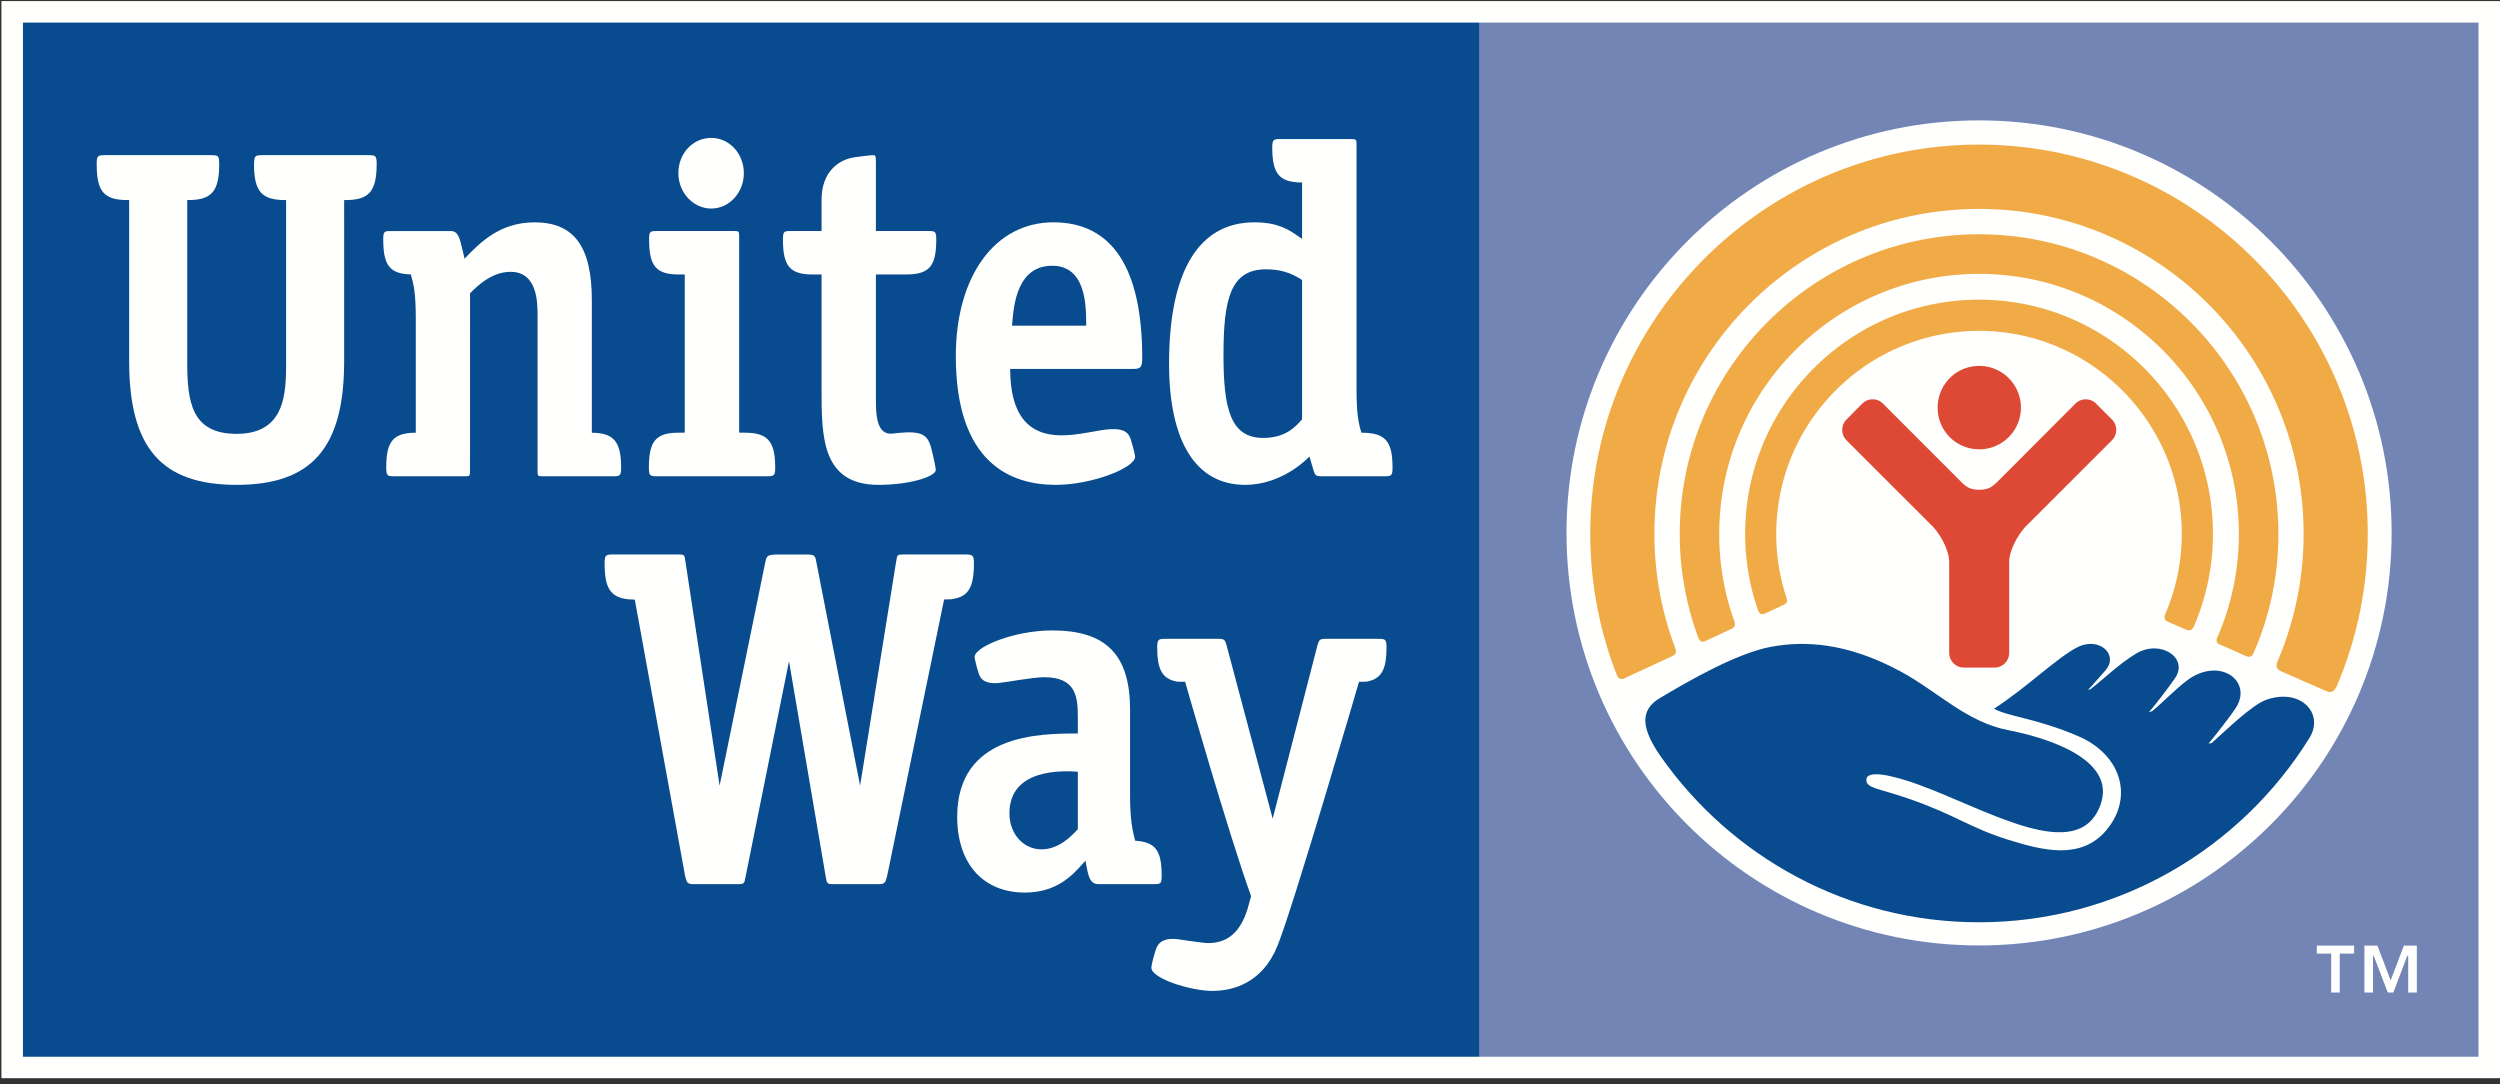 <?xml version="1.0" encoding="UTF-8"?> <svg xmlns="http://www.w3.org/2000/svg" width="83" height="36" viewBox="0 0 83 36"><rect x="0" y="0" width="83" height="36" fill="#333333" stroke="none"/><g fill="none" fill-rule="evenodd"><path fill="#FFFFFE" d="M.048 35.796H83V.036H.048z"></path><path fill="#7285B5" d="M49.123 35.084h33.163V.75H49.123z"></path><path fill="#FFFFFE" d="M79.402 17.694c0 7.563-6.137 13.695-13.698 13.695-7.567 0-13.696-6.132-13.696-13.695 0-7.565 6.13-13.697 13.696-13.697 7.561 0 13.698 6.132 13.698 13.697"></path><path fill="#F1AB46" d="M58.597 20.368c.142-.066.463-.209.606-.28.164-.081.142-.154.093-.29a6.637 6.637 0 0 1-.324-2.076c0-3.713 3.017-6.737 6.733-6.737 3.708 0 6.73 3.024 6.73 6.737 0 .953-.2 1.863-.557 2.685-.027.058-.031.172.066.22.108.047.517.23.636.277.12.05.196.02.257-.107a7.737 7.737 0 0 0 .633-3.075c0-4.287-3.483-7.773-7.765-7.773-4.285 0-7.766 3.486-7.766 7.773 0 .88.146 1.724.418 2.512.04.123.102.196.24.134"></path><path fill="#F1AB46" d="M56.624 21.28c.164-.078.717-.33.862-.403.15-.067.115-.19.094-.252a8.504 8.504 0 0 1-.501-2.9c0-4.763 3.868-8.632 8.63-8.632 4.75 0 8.621 3.869 8.621 8.632a8.57 8.57 0 0 1-.712 3.431c-.027.055-.065.182.073.239.139.057.758.335.875.386.122.05.198.03.257-.112a9.736 9.736 0 0 0 .819-3.944c0-5.485-4.456-9.947-9.933-9.947-5.487 0-9.942 4.462-9.942 9.947a9.91 9.91 0 0 0 .614 3.44c.024.064.077.193.243.116"></path><path fill="#F1AB46" d="M53.94 22.516c.192-.093 1.365-.634 1.569-.724.206-.093.116-.252.086-.336a10.722 10.722 0 0 1-.668-3.734c0-5.95 4.833-10.786 10.778-10.786 5.94 0 10.775 4.836 10.775 10.786 0 1.505-.31 2.937-.868 4.24-.036.08-.076.24.12.325.191.083 1.326.584 1.483.648.153.076.27.059.374-.172a12.878 12.878 0 0 0 1.02-5.04c0-7.122-5.79-12.922-12.904-12.922-7.12 0-12.908 5.8-12.908 12.921 0 1.637.31 3.205.864 4.645.033.08.088.238.28.15"></path><path fill="#DD4935" d="M65.71 14.918a1.385 1.385 0 0 0 0-2.77c-.768 0-1.38.618-1.38 1.389 0 .763.612 1.38 1.38 1.38"></path><path fill="#DD4935" d="M66.217 22.165a.49.49 0 0 0 .488-.49V18.64c.011-.382.284-.877.552-1.165l2.857-2.855a.489.489 0 0 0 0-.696l-.52-.52a.485.485 0 0 0-.694 0l-2.58 2.585c-.172.164-.289.27-.61.27-.32 0-.442-.106-.608-.27l-2.584-2.586a.485.485 0 0 0-.693 0l-.519.521a.494.494 0 0 0 0 .696l2.857 2.855c.27.288.539.783.55 1.165v3.034c0 .27.219.49.49.49h1.014"></path><path fill="#084B8F" d="M75.228 23.237c-.485.177-1.386 1.068-1.798 1.43l-.109.022c.143-.163.766-.952.93-1.222.492-.815-.437-1.586-1.46-.998-.385.22-1.032.903-1.346 1.146l-.102.024c.14-.136.716-.895.876-1.136.443-.664-.494-1.288-1.3-.804-.57.344-1.038.813-1.517 1.184l-.082.021c.132-.126.449-.503.572-.637.476-.532-.206-1.149-.925-.777-.687.353-1.684 1.342-2.767 2.039.504.273 1.392.311 2.797.912 1.407.602 1.858 2.003.944 3.11-.852 1.024-2.143.676-3.258.332-1.293-.402-1.748-.824-3.306-1.364-1.017-.354-1.432-.345-1.413-.641.019-.332.893-.132 1.716.166 2.28.825 5.312 2.706 6.054.681.586-1.597-2.041-2.287-3.045-2.48-1.403-.268-2.368-1.295-3.584-1.95-1.832-.99-3.243-1.014-4.29-.824-1.126.202-2.733 1.123-3.706 1.705-.674.398-.626 1.006.035 1.95 2.337 3.322 6.195 5.494 10.56 5.494 4.633 0 8.696-2.456 10.97-6.12.503-.81-.29-1.676-1.446-1.263M.762 35.084h48.36V.75H.763z"></path><path fill="#FFFFFE" d="M77.68 31.66v1.292h-.285V31.66h-.476v-.265h1.237v.265h-.477zm2.273 1.292v-1.223l-.031.005-.463 1.218h-.185l-.466-1.218-.024-.001v1.219h-.286v-1.557h.432l.44 1.154.439-1.154h.43v1.557h-.286zM38.225 32.125c.002.37 1.326.773 2.02.773.695 0 1.664-.26 2.165-1.49.528-1.298 2.71-8.774 2.71-8.774l.245-.002c.49-.088.667-.383.667-1.133 0-.266-.034-.29-.254-.29h-1.79c-.174.006-.19.032-.245.202l-1.49 5.768-1.534-5.767c-.05-.171-.072-.197-.244-.203h-1.8c-.217 0-.256.024-.256.29 0 .753.181 1.05.677 1.133l.25.002s1.432 5.016 2.19 7.12c0 0-.113.406-.113.41-.242.781-.66 1.147-1.319 1.147-.156 0-1.039-.134-1.039-.134-.499-.042-.631.167-.692.352-.086.258-.148.54-.148.596M32.118 18.408h-2.137c-.188 0-.193.016-.224.205l-1.202 7.47L27.1 18.65c-.033-.199-.065-.24-.296-.24h-.977c-.36 0-.374.053-.419.253l-1.517 7.422-1.139-7.47c-.025-.19-.034-.206-.22-.206h-2.193c-.229 0-.266.022-.266.3 0 .821.197 1.122.782 1.188l.22.01 1.673 9.19c.054.212.081.257.28.257h1.449c.23 0 .237-.014.278-.257l1.44-7.145 1.218 7.149c.04.239.045.253.28.253h1.479c.195 0 .225-.045.278-.257l1.894-9.195.212-.005c.585-.066.778-.37.778-1.188 0-.261-.036-.288-.216-.3"></path><path fill="#FFFFFE" d="M35.784 27.528c-.2.22-.622.67-1.206.67-.606 0-1.065-.516-1.065-1.194 0-1.503 1.784-1.417 2.271-1.383v1.907zm1.903.384c-.085-.316-.169-.718-.169-1.458v-2.892c0-1.82-.79-2.632-2.588-2.632-1.25 0-2.573.541-2.573.881 0 .045.055.306.136.547.037.11.12.36.652.319.217-.017 1.135-.193 1.522-.193 1.017 0 1.117.593 1.117 1.294v.574c-1.27 0-4.005.013-4.005 2.768 0 1.552.86 2.513 2.248 2.513 1.053 0 1.576-.576 1.89-.924l.12-.134.04.209c.064.336.127.569.389.569h1.841c.234 0 .26-.017.26-.287 0-.822-.2-1.113-.88-1.154zM24.734 14.365l-.194-.002V7.847c0-.16-.01-.177-.159-.177h-2.577c-.223 0-.254.017-.254.283 0 .889.236 1.16.998 1.16h.186v5.25l-.196.002c-.763 0-.995.275-.995 1.161 0 .264.035.286.256.286h3.682c.215 0 .256-.022.256-.286 0-.876-.25-1.16-1.003-1.16M23.617 4.578c-.614 0-1.095.514-1.095 1.168 0 .648.49 1.178 1.095 1.178.596 0 1.079-.53 1.079-1.178 0-.644-.483-1.168-1.079-1.168M11.426 6.642h.05c.778 0 1.029-.291 1.029-1.198 0-.27-.035-.293-.264-.293H8.696c-.204 0-.235.032-.253.155l-.01.138c0 .904.248 1.192 1.014 1.198h.052v5.347c0 1.021 0 2.415-1.643 2.415-1.519 0-1.64-1.095-1.64-2.415V6.642h.05c.765-.006 1.012-.294 1.012-1.198l-.01-.17c-.02-.094-.056-.123-.252-.123H3.474c-.227 0-.264.023-.264.293 0 .917.237 1.198 1.031 1.198h.047v5.347c0 2.878 1.07 4.108 3.568 4.108 2.5 0 3.57-1.23 3.57-4.108V6.642M19.649 14.365V9.97c0-1.785-.588-2.588-1.901-2.588-1.171 0-1.821.687-2.326 1.205-.037-.186-.079-.337-.079-.337-.08-.359-.144-.579-.375-.579h-1.993c-.222 0-.251.017-.251.283 0 .842.207 1.142.917 1.156.1.353.163.642.163 1.48v3.776c-.749.004-.981.28-.981 1.161 0 .264.038.286.258.286h2.37c.146 0 .153-.022.153-.178l.002-5.896c.216-.223.708-.714 1.343-.714.898 0 .898 1.025.898 1.464v5.146c0 .156.004.178.154.178h2.367c.213 0 .253-.022.253-.286 0-.866-.242-1.153-.972-1.16M29.165 16.097c1.053 0 1.905-.277 1.905-.5 0-.04-.06-.35-.1-.503-.145-.612-.2-.84-1.318-.7-.144.019-.264-.014-.353-.102-.219-.217-.219-.698-.219-1.083V9.112h1.002c.769 0 1.002-.27 1.002-1.159 0-.266-.035-.283-.257-.283H29.08V5.379c0-.217-.019-.228-.1-.228-.08 0-.448.048-.634.074-.515.087-1.07.485-1.07 1.406V7.67h-1.029c-.222 0-.253.017-.253.283 0 .889.233 1.16.995 1.16h.287v3.812c0 1.559 0 3.172 1.89 3.172M33.599 10.812l.012-.144c.05-.551.165-1.845 1.32-1.845 1.125 0 1.131 1.319 1.131 1.989H33.6zm4.323 1.075c0-2.985-.995-4.506-2.952-4.506-1.937 0-3.237 1.787-3.237 4.442 0 3.529 1.803 4.274 3.313 4.274 1.22 0 2.638-.569 2.638-.93 0-.06-.063-.33-.144-.579-.058-.18-.161-.365-.675-.339-.395.02-1.035.205-1.622.205-1.127 0-1.702-.705-1.706-2.206h4.094c.24 0 .29-.06.29-.361zM41.935 14.539c-1.097 0-1.315-1.005-1.315-2.75 0-1.848.228-2.847 1.407-2.847.47 0 .814.102 1.202.353v4.626c-.233.27-.565.618-1.294.618zm3.264-.174c-.1-.318-.162-.651-.162-1.456V4.795c0-.157-.013-.178-.16-.178h-2.378c-.22 0-.26.021-.26.284 0 .86.23 1.142.943 1.158h.047V7.93l-.147-.1c-.271-.187-.639-.449-1.433-.449-1.853 0-2.836 1.626-2.836 4.693 0 2.594.895 4.023 2.523 4.023 1.287 0 2.138-.943 2.138-.943l.102.351c.078.276.087.307.311.307h2.088c.219 0 .257-.022.257-.286 0-.874-.23-1.16-1.033-1.16z"></path></g></svg> 